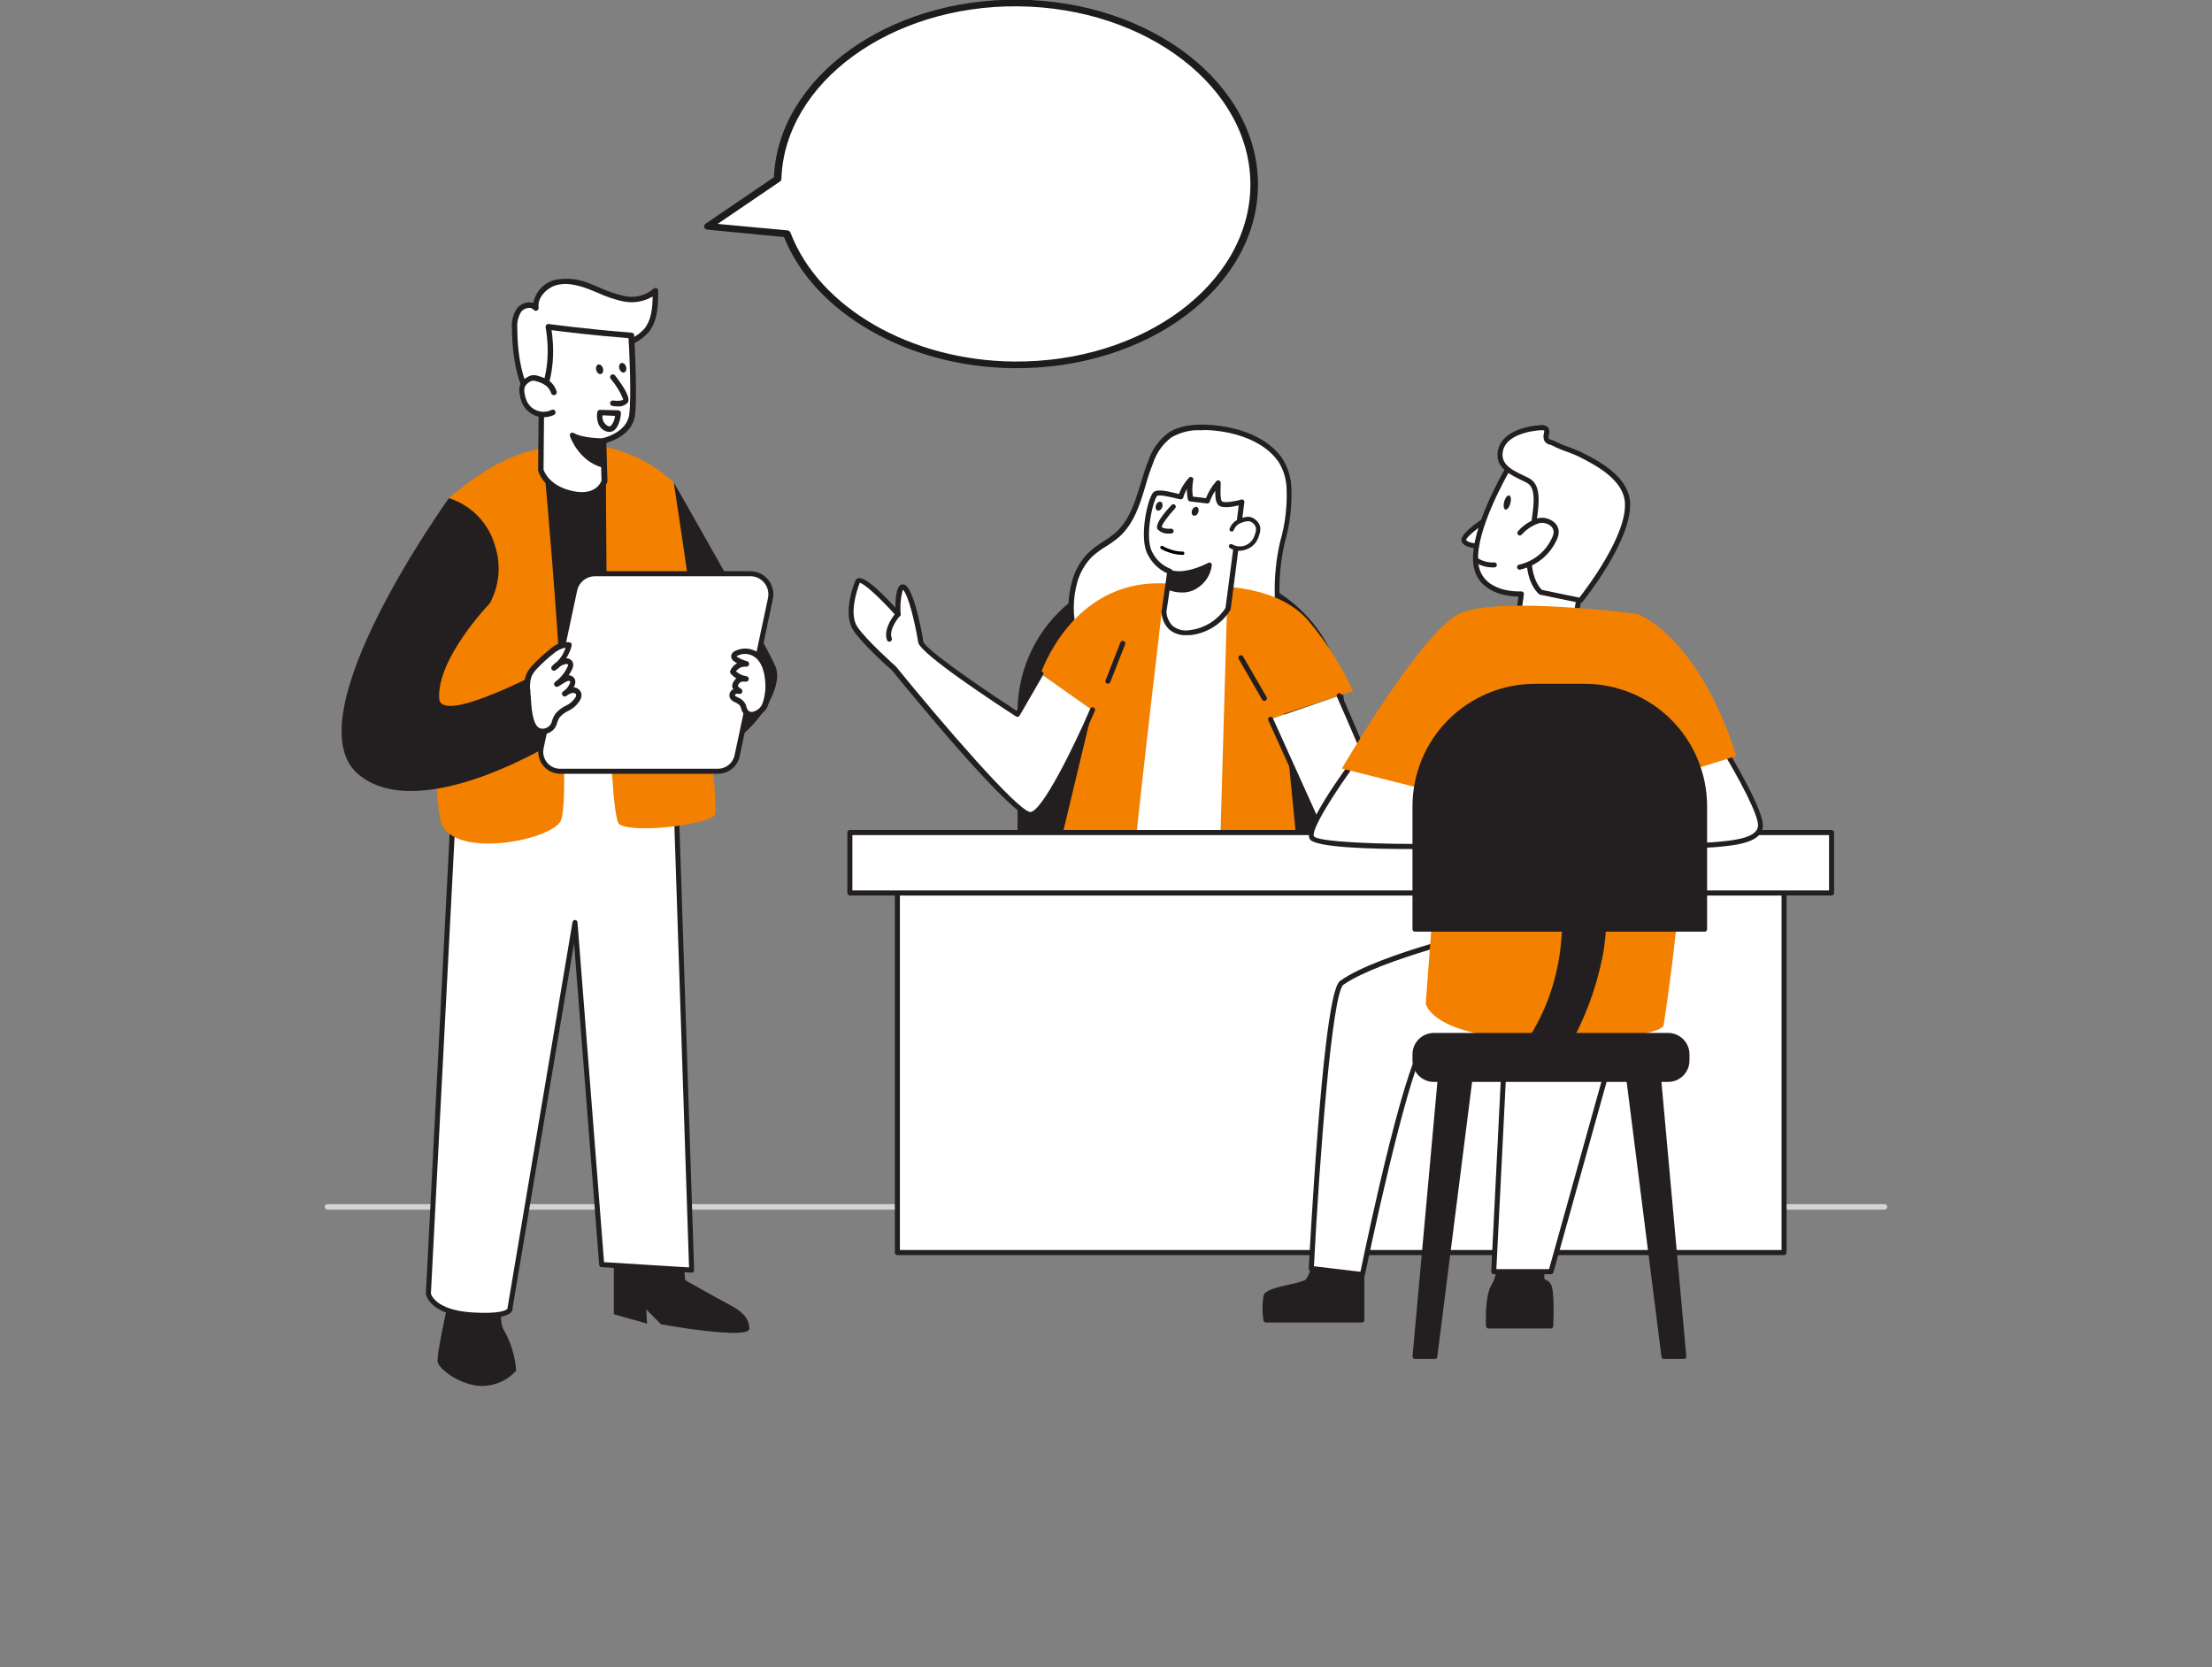 <?xml version="1.0" encoding="UTF-8"?> <svg xmlns="http://www.w3.org/2000/svg" width="674" height="508" viewBox="0 0 674 508" fill="none"><rect x="0" y="0" width="674" height="508" fill="#808080" stroke="none"/> <g clip-path="url(#clip0_44_64)"> <path d="M574.214 368.582H99.786C99.562 368.582 99.348 368.493 99.19 368.335C99.032 368.177 98.943 367.963 98.943 367.74C98.943 367.516 99.032 367.302 99.19 367.144C99.348 366.986 99.562 366.897 99.786 366.897H574.214C574.438 366.897 574.652 366.986 574.81 367.144C574.968 367.302 575.057 367.516 575.057 367.74C575.057 367.963 574.968 368.177 574.81 368.335C574.652 368.493 574.438 368.582 574.214 368.582Z" fill="#D1D3D4"></path> <path d="M352.822 174.803H366.825C377.97 174.803 388.659 179.231 396.54 187.112C404.421 194.993 408.848 205.683 408.848 216.828V262.931H310.815V216.761C310.833 205.63 315.266 194.96 323.141 187.094C331.017 179.228 341.691 174.808 352.822 174.803Z" fill="#231F20"></path> <path d="M408.865 263.622H310.815C310.614 263.622 310.421 263.542 310.279 263.399C310.137 263.257 310.057 263.064 310.057 262.863V216.761C310.07 205.423 314.58 194.553 322.597 186.535C330.614 178.518 341.484 174.008 352.822 173.995H366.841C378.179 174.008 389.049 178.518 397.066 186.535C405.083 194.553 409.593 205.423 409.607 216.761V262.863C409.607 263.061 409.529 263.252 409.391 263.394C409.252 263.535 409.063 263.617 408.865 263.622ZM311.557 262.122H408.107V216.761C408.098 205.817 403.748 195.325 396.012 187.585C388.275 179.845 377.785 175.491 366.841 175.477H352.822C341.879 175.491 331.388 179.845 323.652 187.585C315.915 195.325 311.565 205.817 311.557 216.761V262.122Z" fill="#231F20"></path> <path d="M392.689 148.5C392.981 154.252 392.297 160.012 390.667 165.536C388.746 172.495 389.319 180.55 388.982 187.745C388.94 190.833 388.555 193.907 387.836 196.911C385.107 206.853 375.283 213.66 365.123 215.447C359.81 216.387 354.351 216.078 349.178 214.546C344.005 213.013 339.259 210.299 335.315 206.617C331.456 202.868 328.684 198.144 327.293 192.946C325.901 187.748 325.943 182.271 327.412 177.095C328.291 174.056 329.919 171.286 332.147 169.041C334.607 166.682 337.843 165.266 340.404 163.008C346.588 157.515 347.514 148.399 350.615 140.732C351.708 137.52 353.746 134.713 356.462 132.678C359.691 130.835 363.407 130.023 367.111 130.352C375.182 130.538 385.023 133.251 389.96 140.159C391.59 142.65 392.532 145.528 392.689 148.5Z" fill="white"></path> <path d="M359.141 216.66C350.111 216.748 341.396 213.35 334.809 207.173C330.843 203.322 327.996 198.467 326.572 193.126C325.148 187.785 325.199 182.157 326.721 176.842C327.618 173.661 329.311 170.761 331.642 168.417C333.012 167.16 334.495 166.031 336.073 165.047C337.421 164.223 338.705 163.299 339.915 162.284C344.144 158.526 345.813 153.067 347.582 147.27C348.289 144.945 349.014 142.552 349.924 140.277C351.063 136.919 353.189 133.983 356.024 131.852C359.545 129.493 364.044 129.341 367.128 129.392C371.003 129.493 384.113 130.487 390.583 139.502C392.299 142.106 393.293 145.117 393.464 148.231C393.749 154.079 393.054 159.934 391.409 165.553C390.244 170.76 389.729 176.092 389.875 181.426C389.875 183.481 389.875 185.588 389.707 187.593C389.648 190.738 389.252 193.867 388.527 196.928C385.528 207.847 374.643 214.368 365.19 215.969C363.198 216.375 361.174 216.606 359.141 216.66ZM366.066 131.094C362.855 130.912 359.661 131.68 356.883 133.301C354.297 135.285 352.37 138.005 351.356 141.103C350.463 143.293 349.671 145.669 349.048 147.961C347.363 153.69 345.492 159.621 340.943 163.665C339.699 164.703 338.381 165.649 337 166.496C335.499 167.392 334.089 168.43 332.787 169.597C330.653 171.752 329.099 174.413 328.272 177.331C326.852 182.356 326.819 187.672 328.174 192.715C329.53 197.758 332.224 202.34 335.972 205.977C339.82 209.557 344.447 212.196 349.487 213.684C354.528 215.172 359.846 215.47 365.022 214.553C373.986 213.02 384.298 206.887 387.129 196.625C387.824 193.668 388.203 190.646 388.258 187.61C388.359 185.638 388.392 183.633 388.426 181.51C388.276 176.045 388.808 170.583 390.01 165.249C391.605 159.811 392.283 154.145 392.015 148.483C391.868 145.639 390.973 142.884 389.42 140.496C384.601 133.756 374.778 131.195 367.178 131.026L366.066 131.094Z" fill="#231F20"></path> <path d="M397.222 340.543C399.783 311.712 398.823 276.512 385.528 248.372L329.367 254.977C329.367 255.432 319.055 304.568 311.455 340.543H397.222Z" fill="#231F20"></path> <path d="M340.488 255.196L347.11 180.381L381.99 181.914L380.642 257.168L340.488 255.196Z" fill="white"></path> <path d="M380.642 257.943L340.505 255.972C340.298 255.953 340.105 255.857 339.966 255.702C339.831 255.543 339.764 255.337 339.78 255.129L346.386 180.297C346.392 180.198 346.418 180.101 346.462 180.012C346.507 179.924 346.568 179.845 346.644 179.78C346.719 179.716 346.807 179.667 346.901 179.637C346.996 179.607 347.096 179.597 347.194 179.606L382.074 181.156C382.173 181.158 382.27 181.18 382.36 181.22C382.451 181.261 382.532 181.319 382.599 181.391C382.667 181.463 382.719 181.548 382.753 181.641C382.788 181.734 382.803 181.832 382.798 181.931L381.45 257.185C381.448 257.394 381.363 257.594 381.214 257.741C381.054 257.874 380.851 257.946 380.642 257.943ZM341.331 254.472L379.883 256.359L381.198 182.656L347.801 181.173L341.331 254.472Z" fill="#231F20"></path> <path d="M412.286 210.594L391.257 217.502L395.335 259.055L371.644 262.425L373.868 185.453H354.069C354.069 186.194 347.329 242.255 345.863 258.785L323.52 255.18L332.821 216.424L317.083 205.336C317.083 205.336 326.317 177.163 353.783 177.735C379.058 178.275 370.262 178.612 369.756 178.645C370.262 178.645 389.791 178.005 399.143 189.699C404.422 196.057 408.841 203.082 412.286 210.594Z" fill="#F48000"></path> <path d="M356.495 174.045L354.659 186.413C354.659 186.413 354.777 193.558 362.679 192.682C365.011 192.404 367.251 191.61 369.236 190.356C371.221 189.103 372.902 187.422 374.154 185.436C374.154 185.436 378.08 155.106 378.333 152.898C376.985 153.303 373.177 154.145 371.93 153.404C370.683 152.662 371.088 148.349 371.138 147.068C369.716 148.668 368.627 150.535 367.937 152.561L362.764 151.938C362.368 150.009 362.368 148.019 362.764 146.091C361.399 147.577 360.395 149.359 359.832 151.297C358.383 151.095 353.092 149.41 352.047 150.455C350.463 151.988 347.767 163.834 350.446 168.552C353.125 173.27 356.495 174.045 356.495 174.045Z" fill="white"></path> <path d="M361.382 193.541C359.547 193.624 357.746 193.023 356.327 191.856C354.849 190.441 353.979 188.508 353.901 186.464C353.901 186.363 355.265 177.129 355.586 174.669C353.064 173.494 351.011 171.506 349.755 169.024C346.942 164.07 349.638 151.82 351.44 150C352.468 148.989 355.046 149.511 358.298 150.286L359.242 150.522C359.893 148.681 360.927 146.998 362.275 145.585C362.386 145.454 362.537 145.365 362.705 145.331C362.873 145.298 363.047 145.322 363.2 145.4C363.352 145.478 363.474 145.606 363.544 145.762C363.615 145.918 363.631 146.093 363.589 146.259C363.247 147.923 363.207 149.636 363.471 151.314L367.465 151.786C368.197 149.887 369.264 148.135 370.616 146.613C370.719 146.493 370.858 146.408 371.012 146.371C371.166 146.334 371.328 146.346 371.475 146.405C371.622 146.465 371.746 146.569 371.831 146.703C371.915 146.837 371.956 146.994 371.947 147.152V147.742C371.745 151.803 372.132 152.662 372.385 152.797C373.211 153.269 376.345 152.797 378.181 152.207C378.303 152.171 378.431 152.167 378.555 152.193C378.678 152.22 378.793 152.277 378.889 152.359C378.988 152.439 379.065 152.543 379.112 152.661C379.159 152.779 379.175 152.907 379.159 153.033C378.923 155.223 375.148 184.358 374.997 185.588C374.981 185.689 374.947 185.786 374.896 185.874C373.587 187.97 371.822 189.745 369.734 191.067C367.645 192.388 365.286 193.222 362.831 193.507C362.349 193.545 361.865 193.556 361.382 193.541ZM355.434 186.599C355.549 188.168 356.232 189.642 357.355 190.744C358.09 191.311 358.938 191.716 359.841 191.931C360.744 192.146 361.683 192.166 362.595 191.991C364.779 191.72 366.878 190.976 368.746 189.812C370.615 188.648 372.207 187.092 373.413 185.251C373.699 183.077 376.783 159.689 377.44 153.993C375.755 154.381 372.857 154.92 371.543 154.128C370.481 153.505 370.262 151.651 370.279 149.528C369.581 150.578 369.015 151.71 368.594 152.898C368.537 153.062 368.426 153.202 368.279 153.294C368.132 153.386 367.957 153.425 367.785 153.404L362.612 152.78C362.451 152.764 362.3 152.697 362.182 152.587C362.063 152.478 361.983 152.332 361.955 152.173C361.736 151.121 361.634 150.047 361.652 148.972C361.181 149.803 360.808 150.685 360.539 151.601C360.488 151.777 360.375 151.93 360.22 152.029C360.065 152.128 359.879 152.167 359.697 152.14C359.13 152.044 358.567 151.92 358.012 151.769C356.816 151.483 353.176 150.623 352.586 151.095C351.339 152.308 348.61 163.834 351.103 168.249C352.247 170.573 354.227 172.379 356.647 173.304C356.832 173.352 356.992 173.466 357.098 173.624C357.203 173.783 357.247 173.975 357.22 174.163C357.22 174.298 355.417 186.329 355.4 186.531L355.434 186.599Z" fill="#231F20"></path> <path d="M375.317 161.323C375.657 160.431 376.286 159.677 377.103 159.183C377.871 158.748 378.709 158.451 379.58 158.307C380.057 158.198 380.552 158.198 381.029 158.307C381.354 158.406 381.657 158.566 381.922 158.779C382.6 159.22 383.096 159.89 383.321 160.666C383.422 161.309 383.37 161.968 383.169 162.587C382.996 163.269 382.736 163.926 382.394 164.542C382.037 165.149 381.562 165.68 380.997 166.102C380.433 166.524 379.79 166.83 379.106 167.001C378.422 167.172 377.711 167.205 377.014 167.098C376.317 166.991 375.649 166.746 375.047 166.378" fill="white"></path> <path d="M377.811 167.827C376.713 167.832 375.634 167.535 374.693 166.968C374.564 166.867 374.476 166.721 374.446 166.559C374.417 166.398 374.447 166.231 374.532 166.09C374.617 165.949 374.751 165.844 374.908 165.794C375.065 165.745 375.234 165.755 375.384 165.822C376.456 166.453 377.732 166.641 378.94 166.345C379.535 166.191 380.095 165.921 380.586 165.551C381.078 165.181 381.492 164.718 381.804 164.188C382.122 163.628 382.36 163.027 382.512 162.402C382.705 161.862 382.757 161.282 382.664 160.717C382.471 160.102 382.072 159.572 381.535 159.217C381.337 159.053 381.107 158.933 380.861 158.863C380.489 158.781 380.104 158.781 379.732 158.863C378.936 159.002 378.167 159.27 377.457 159.655C376.771 160.085 376.24 160.723 375.94 161.475C375.916 161.567 375.873 161.652 375.813 161.726C375.753 161.8 375.678 161.86 375.594 161.903C375.509 161.946 375.416 161.971 375.321 161.975C375.226 161.98 375.131 161.964 375.043 161.93C374.955 161.895 374.874 161.842 374.808 161.774C374.741 161.706 374.69 161.625 374.657 161.536C374.624 161.447 374.61 161.352 374.616 161.257C374.623 161.163 374.649 161.07 374.693 160.986C375.094 159.965 375.815 159.101 376.749 158.526C377.583 158.047 378.496 157.721 379.445 157.566C380 157.438 380.576 157.438 381.13 157.566C381.544 157.684 381.933 157.878 382.276 158.139C383.094 158.668 383.693 159.476 383.961 160.413C384.087 161.163 384.029 161.932 383.792 162.654C383.606 163.401 383.323 164.121 382.95 164.794C382.133 166.167 380.806 167.16 379.26 167.558C378.791 167.713 378.304 167.804 377.811 167.827Z" fill="#231F20"></path> <path d="M355.99 178.966C355.99 178.966 360.843 181.173 364.634 178.359C365.696 177.654 366.593 176.727 367.262 175.642C367.931 174.557 368.357 173.339 368.51 172.074C368.51 172.074 361.382 175.949 356.495 174.298L355.99 178.966Z" fill="#231F20"></path> <path d="M360.084 180.533C358.57 180.516 357.072 180.213 355.67 179.64C355.529 179.573 355.412 179.465 355.337 179.329C355.261 179.192 355.23 179.036 355.249 178.881L355.754 174.214C355.766 174.104 355.802 173.999 355.86 173.905C355.919 173.812 355.998 173.733 356.091 173.675C356.192 173.629 356.301 173.605 356.411 173.605C356.522 173.605 356.631 173.629 356.731 173.675C361.247 175.208 368.071 171.551 368.156 171.501C368.269 171.439 368.397 171.406 368.526 171.406C368.656 171.406 368.783 171.439 368.897 171.501C369.005 171.573 369.095 171.671 369.156 171.785C369.218 171.9 369.25 172.028 369.251 172.158C369.095 173.536 368.64 174.864 367.919 176.048C367.197 177.233 366.225 178.246 365.072 179.016C363.619 180.051 361.868 180.584 360.084 180.533ZM356.714 178.477C357.92 178.945 359.218 179.125 360.505 179.003C361.793 178.88 363.034 178.457 364.128 177.769C365.684 176.699 366.863 175.166 367.498 173.388C365.291 174.382 360.86 176.034 357.153 175.242L356.714 178.477Z" fill="#231F20"></path> <path d="M357.54 154.347C357.54 154.347 352.569 159.655 353.345 160.851C354.12 162.048 356.9 161.795 356.9 161.795" fill="white"></path> <path d="M356.243 162.57C355.594 162.635 354.94 162.55 354.329 162.322C353.719 162.094 353.169 161.73 352.721 161.256C351.997 160.144 353.429 157.65 357.001 153.842C357.069 153.771 357.15 153.715 357.239 153.677C357.329 153.639 357.426 153.619 357.523 153.619C357.621 153.619 357.717 153.639 357.807 153.677C357.897 153.715 357.978 153.771 358.046 153.842C358.117 153.911 358.173 153.993 358.211 154.084C358.25 154.176 358.269 154.274 358.269 154.372C358.269 154.471 358.25 154.569 358.211 154.66C358.173 154.752 358.117 154.834 358.046 154.903C355.821 157.279 353.917 159.958 353.985 160.565C354.305 161.037 355.855 161.172 356.799 161.087C356.896 161.078 356.995 161.088 357.088 161.117C357.182 161.146 357.268 161.193 357.344 161.256C357.419 161.319 357.481 161.395 357.526 161.482C357.571 161.569 357.599 161.664 357.608 161.761C357.622 161.957 357.56 162.151 357.434 162.302C357.308 162.453 357.129 162.549 356.934 162.57H356.243Z" fill="#231F20"></path> <path d="M365.093 156.153C365.381 155.426 365.2 154.673 364.689 154.471C364.179 154.269 363.532 154.695 363.244 155.422C362.957 156.149 363.138 156.902 363.648 157.104C364.159 157.306 364.806 156.88 365.093 156.153Z" fill="#231F20"></path> <path d="M354.108 154.589C354.396 153.862 354.215 153.109 353.705 152.907C353.194 152.705 352.547 153.131 352.259 153.858C351.972 154.585 352.153 155.338 352.663 155.539C353.174 155.741 353.821 155.316 354.108 154.589Z" fill="#231F20"></path> <path d="M351.592 163.986C351.592 163.986 354.305 169.883 361.433 165.822L351.592 163.986Z" fill="white"></path> <path d="M337.59 208.302C337.496 208.327 337.397 208.327 337.303 208.302C337.208 208.267 337.122 208.212 337.048 208.143C336.974 208.073 336.915 207.99 336.875 207.897C336.834 207.805 336.812 207.705 336.81 207.603C336.809 207.502 336.827 207.402 336.865 207.308L341.381 195.748C341.455 195.556 341.602 195.401 341.79 195.317C341.978 195.234 342.191 195.228 342.384 195.302C342.576 195.376 342.731 195.523 342.814 195.711C342.898 195.899 342.904 196.112 342.83 196.304L338.297 207.864C338.233 207.997 338.133 208.108 338.007 208.186C337.882 208.264 337.737 208.304 337.59 208.302Z" fill="#231F20"></path> <path d="M408.056 211.975C408.056 211.975 424.165 248.861 425.176 252.787C426.187 256.713 378.653 292.351 372.84 295.182C367.027 298.013 358.248 301.552 354.019 295.553C351.019 291.324 363.674 285.864 363.674 285.864C363.674 285.864 357.136 281.264 359.545 279.865C361.955 278.467 372.334 280.725 372.334 280.725L401.519 250.866L387.163 219.154" fill="white"></path> <path d="M360.775 299.614C359.337 299.695 357.902 299.407 356.607 298.775C355.312 298.144 354.2 297.191 353.378 296.008C353.097 295.616 352.908 295.165 352.826 294.689C352.744 294.213 352.772 293.725 352.906 293.261C353.833 290.026 359.562 286.942 362.174 285.695C360.573 284.449 358.164 282.325 358.248 280.64C358.256 280.34 358.345 280.047 358.505 279.792C358.665 279.537 358.891 279.33 359.158 279.191C361.534 277.81 369.605 279.36 372.082 279.882L400.592 250.714L386.455 219.474C386.413 219.382 386.39 219.283 386.386 219.182C386.383 219.081 386.4 218.981 386.436 218.887C386.472 218.793 386.527 218.707 386.597 218.634C386.666 218.561 386.75 218.503 386.842 218.463C386.933 218.418 387.031 218.392 387.132 218.386C387.232 218.381 387.333 218.396 387.428 218.431C387.522 218.465 387.609 218.519 387.682 218.588C387.755 218.657 387.814 218.741 387.853 218.833L402.21 250.63C402.274 250.769 402.295 250.924 402.268 251.075C402.24 251.226 402.167 251.365 402.058 251.472L372.891 281.264C372.797 281.357 372.682 281.425 372.556 281.463C372.429 281.502 372.295 281.508 372.166 281.483C368.274 280.624 361.5 279.613 359.933 280.522C359.781 280.522 359.781 280.657 359.781 280.708C359.781 281.55 361.989 283.724 364.129 285.224C364.236 285.306 364.321 285.414 364.377 285.538C364.433 285.661 364.457 285.796 364.449 285.931C364.435 286.071 364.384 286.204 364.301 286.317C364.218 286.429 364.106 286.518 363.977 286.572C361.584 287.6 355.181 290.902 354.389 293.683C354.322 293.925 354.309 294.18 354.353 294.427C354.397 294.675 354.496 294.91 354.642 295.115C358.45 300.524 366.656 297.356 372.503 294.491C379.243 291.222 424.148 256.848 424.435 252.922C423.441 249.164 407.585 212.649 407.349 212.279C407.307 212.187 407.284 212.088 407.28 211.987C407.277 211.886 407.294 211.786 407.33 211.692C407.366 211.598 407.421 211.512 407.491 211.439C407.56 211.366 407.644 211.308 407.736 211.268C407.927 211.188 408.14 211.186 408.332 211.261C408.524 211.337 408.679 211.484 408.764 211.672C409.421 213.172 424.907 248.743 425.934 252.585C427.249 257.64 376.732 294.138 373.177 295.873C369.622 297.609 364.853 299.614 360.775 299.614Z" fill="#231F20"></path> <path d="M317.1 205.269L309.922 217.654C309.922 217.654 281.024 199.001 280.468 195.614C279.912 192.227 277.755 181.004 275.498 179.067C273.24 177.129 273.593 187.205 273.593 187.205C273.593 187.205 262.388 174.467 261.259 177.314C259.928 180.583 257.805 187.542 260.585 191.603C263.551 195.968 272.38 203.769 272.38 203.769C272.38 203.769 308.641 248.456 313.899 248.271C319.156 248.086 332.804 216.356 332.804 216.356" fill="white"></path> <path d="M313.915 249.046C308.422 249.046 277.907 211.756 271.79 204.258C271.504 204.039 262.911 196.439 259.995 192.041C257.08 187.643 259.372 180.027 260.585 177.011C260.673 176.788 260.816 176.591 261.002 176.441C261.189 176.29 261.411 176.19 261.647 176.151C263.922 175.764 269.735 181.746 272.835 185.15C272.835 182.234 273.155 178.797 274.52 178.174C274.784 178.057 275.077 178.023 275.36 178.078C275.643 178.132 275.902 178.271 276.104 178.477C278.834 180.836 281.159 193.996 281.328 195.496C281.732 197.433 295.987 207.645 309.77 216.575L316.51 204.881C316.619 204.708 316.789 204.584 316.987 204.533C317.185 204.483 317.394 204.511 317.572 204.612C317.659 204.662 317.735 204.729 317.795 204.809C317.856 204.889 317.9 204.981 317.925 205.078C317.95 205.175 317.956 205.276 317.941 205.375C317.927 205.475 317.893 205.57 317.842 205.656L310.68 218.041C310.571 218.223 310.396 218.356 310.192 218.412C310.088 218.434 309.981 218.435 309.876 218.415C309.772 218.394 309.673 218.353 309.585 218.294C304.715 215.16 280.384 199.287 279.794 195.748C278.901 190.339 276.845 181.207 275.093 179.656C274.444 182.105 274.222 184.647 274.436 187.172C274.447 187.329 274.407 187.486 274.322 187.62C274.237 187.753 274.112 187.856 273.964 187.913C273.814 187.97 273.651 187.981 273.495 187.945C273.339 187.909 273.198 187.827 273.088 187.711C268.151 182.1 262.978 177.5 261.95 177.601C261.175 179.69 258.58 187.071 261.293 191.081C264.006 195.091 272.919 203.028 273.004 203.095C286.989 220.316 310.326 247.412 313.966 247.412C317.437 247.277 327.008 228.05 332.198 215.952C332.279 215.765 332.431 215.618 332.62 215.542C332.809 215.467 333.021 215.469 333.209 215.548C333.303 215.586 333.388 215.643 333.459 215.715C333.531 215.787 333.587 215.873 333.625 215.967C333.663 216.062 333.681 216.163 333.679 216.264C333.677 216.366 333.655 216.466 333.613 216.559C331.305 221.934 319.493 248.743 314.017 248.945L313.915 249.046Z" fill="#231F20"></path> <path d="M273.593 187.205C273.593 187.205 269.785 191.502 270.999 194.754L273.593 187.205Z" fill="white"></path> <path d="M270.999 195.529C270.841 195.527 270.688 195.477 270.559 195.387C270.43 195.297 270.331 195.171 270.274 195.024C268.926 191.384 272.852 186.885 273.021 186.7C273.155 186.548 273.344 186.455 273.546 186.443C273.748 186.43 273.947 186.498 274.099 186.632C274.251 186.766 274.343 186.955 274.356 187.158C274.369 187.36 274.3 187.559 274.166 187.711C273.189 188.823 270.796 192.176 271.723 194.451C271.794 194.643 271.786 194.856 271.701 195.042C271.616 195.228 271.46 195.373 271.268 195.445C271.185 195.491 271.093 195.52 270.999 195.529Z" fill="#231F20"></path> <path d="M385.225 213.559C385.091 213.555 384.961 213.518 384.846 213.45C384.732 213.382 384.636 213.286 384.568 213.172L377.44 200.787C377.341 200.607 377.316 200.396 377.369 200.198C377.422 200 377.551 199.831 377.726 199.725C377.814 199.674 377.91 199.641 378.01 199.628C378.11 199.615 378.212 199.622 378.309 199.649C378.406 199.675 378.497 199.721 378.577 199.784C378.656 199.846 378.722 199.923 378.771 200.012L385.932 212.397C385.983 212.484 386.016 212.58 386.029 212.68C386.042 212.78 386.035 212.882 386.009 212.979C385.982 213.076 385.936 213.167 385.874 213.247C385.812 213.326 385.734 213.392 385.646 213.441C385.523 213.528 385.374 213.569 385.225 213.559Z" fill="#231F20"></path> <path d="M543.615 272.08H273.442V381.641H543.615V272.08Z" fill="white"></path> <path d="M543.615 382.416H273.442C273.236 382.416 273.039 382.335 272.894 382.189C272.748 382.044 272.667 381.847 272.667 381.641V272.114C272.667 272.012 272.687 271.912 272.726 271.817C272.765 271.723 272.822 271.638 272.894 271.566C272.966 271.494 273.051 271.437 273.145 271.398C273.239 271.359 273.34 271.339 273.442 271.339H543.615C543.817 271.343 544.01 271.427 544.152 271.572C544.294 271.717 544.373 271.911 544.373 272.114V381.641C544.373 381.844 544.294 382.039 544.152 382.183C544.01 382.328 543.817 382.412 543.615 382.416ZM274.2 380.866H542.84V272.856H274.2V380.866Z" fill="#231F20"></path> <path d="M558.072 253.663H258.951V272.08H558.072V253.663Z" fill="white"></path> <path d="M558.089 272.856H258.951C258.748 272.851 258.555 272.768 258.414 272.623C258.272 272.478 258.193 272.283 258.193 272.08V253.663C258.193 253.46 258.272 253.266 258.414 253.121C258.555 252.976 258.748 252.892 258.951 252.888H558.089C558.292 252.892 558.484 252.976 558.626 253.121C558.768 253.266 558.847 253.46 558.847 253.663V272.08C558.847 272.283 558.768 272.478 558.626 272.623C558.484 272.768 558.292 272.851 558.089 272.856ZM259.726 271.305H557.314V254.455H259.726V271.305Z" fill="#231F20"></path> <path d="M454.95 156.875C454.95 156.875 445.346 162.873 446.036 164.693C446.727 166.513 451.327 166.378 451.327 166.378" fill="white"></path> <path d="M450.973 167.103C449.625 167.103 446.104 166.918 445.346 164.946C444.587 162.975 449.895 159.133 454.562 156.268C454.645 156.216 454.738 156.181 454.834 156.165C454.931 156.148 455.03 156.151 455.125 156.173C455.221 156.195 455.311 156.236 455.391 156.292C455.471 156.349 455.538 156.421 455.59 156.504C455.642 156.587 455.677 156.679 455.694 156.776C455.71 156.873 455.707 156.971 455.685 157.067C455.663 157.162 455.623 157.252 455.566 157.332C455.509 157.412 455.437 157.48 455.354 157.532C450.738 160.396 446.795 163.598 446.744 164.508C447.081 165.334 449.676 165.687 451.31 165.62C451.509 165.615 451.701 165.689 451.846 165.824C451.991 165.96 452.077 166.146 452.086 166.345C452.09 166.543 452.017 166.735 451.881 166.88C451.746 167.025 451.559 167.111 451.361 167.12L450.973 167.103Z" fill="#231F20"></path> <path d="M459.803 142.249C459.803 142.249 448.8 160.649 449.693 171.231C450.586 181.813 463.628 180.988 463.628 180.988L461.69 194.097C461.69 194.097 478.978 194.788 478.978 194.097C478.978 193.406 485.381 160.919 484.96 151.971C484.539 143.024 464.824 139.738 459.803 142.249Z" fill="white"></path> <path d="M473.94 195.176C471.328 195.176 467.47 195.176 461.724 194.855C461.617 194.856 461.511 194.831 461.415 194.785C461.318 194.738 461.234 194.67 461.168 194.586C461.1 194.502 461.05 194.404 461.021 194.3C460.992 194.196 460.984 194.087 460.999 193.979L462.684 181.763C459.567 181.763 449.609 180.785 448.867 171.299C448.025 160.582 458.691 142.653 459.146 141.844C459.227 141.724 459.337 141.625 459.466 141.558C463.207 139.687 473.788 140.749 480.377 144.608C483.747 146.613 485.668 149.157 485.802 151.971C486.139 159.2 482.163 181.106 480.461 190.458C480.107 192.395 479.821 193.929 479.804 194.131C479.78 194.338 479.692 194.533 479.551 194.687C479.383 194.855 479.046 195.176 473.94 195.176ZM462.634 193.339C469.374 193.592 476.569 193.726 478.338 193.507C478.422 193.002 478.607 192.058 478.944 190.137C480.495 181.712 484.589 159.049 484.269 152.005C484.134 149.141 481.657 147.102 479.585 145.905C473.384 142.249 463.56 141.44 460.342 142.805C459.163 144.844 449.642 161.509 450.401 171.147C451.159 180.785 463.021 180.229 463.527 180.196C463.64 180.187 463.753 180.204 463.858 180.245C463.964 180.286 464.059 180.35 464.136 180.432C464.214 180.514 464.272 180.613 464.307 180.721C464.341 180.829 464.351 180.943 464.335 181.055L462.634 193.339Z" fill="#231F20"></path> <path d="M495.896 152.982C495.373 145.787 487.049 141.187 481.354 138.39C478.776 137.126 475.794 136.419 473.317 135.02C472.626 134.649 471.733 134.767 471.295 133.992C470.418 132.459 472.895 130.066 469.289 130.302C464.673 130.605 457.494 132.492 457.073 138.205C456.77 142.838 461.943 144.557 465.38 146.276C469.289 148.231 468.312 154.078 466.357 165.233C464.403 176.388 469.458 180.398 469.458 180.398L481.573 182.909C481.573 182.909 496.738 164.272 495.896 152.982Z" fill="white"></path> <path d="M481.573 183.717H481.421L469.289 181.207C469.175 181.173 469.067 181.122 468.969 181.055C468.75 180.87 463.594 176.59 465.599 165.131C467.604 153.673 468.329 148.635 465.043 147L463.645 146.326C460.275 144.641 456.012 142.754 456.298 138.188C456.669 132.442 463.223 129.965 469.239 129.56C469.667 129.473 470.109 129.484 470.532 129.592C470.955 129.7 471.348 129.903 471.682 130.184C471.892 130.494 472.027 130.849 472.076 131.22C472.126 131.591 472.089 131.969 471.969 132.324C471.833 132.757 471.833 133.222 471.969 133.655C472.07 133.84 472.272 133.908 472.744 134.043C473.071 134.115 473.388 134.228 473.687 134.38C475.062 135.088 476.487 135.697 477.95 136.199C479.222 136.641 480.471 137.147 481.691 137.716C488.431 140.985 496.131 145.686 496.671 152.881C497.513 164.356 482.803 182.622 482.18 183.397C482.11 183.493 482.019 183.572 481.914 183.628C481.808 183.683 481.692 183.714 481.573 183.717ZM469.778 179.724L481.236 182.1C483.309 179.437 495.845 163.042 495.104 153.033C494.615 146.562 487.302 142.181 480.966 139.081C479.796 138.531 478.598 138.042 477.377 137.615C475.842 137.096 474.349 136.459 472.912 135.711C472.716 135.626 472.513 135.558 472.306 135.509C471.962 135.452 471.635 135.324 471.345 135.132C471.054 134.94 470.808 134.69 470.621 134.396C470.262 133.656 470.196 132.808 470.435 132.02C470.506 131.751 470.534 131.473 470.519 131.195C470.519 131.195 470.3 131.009 469.323 131.094C467.47 131.212 458.219 132.138 457.831 138.272C457.595 141.777 461.201 143.445 464.285 144.911L465.717 145.602C470.166 147.826 469.087 154.027 467.099 165.384C465.448 174.905 469.087 179.016 469.812 179.724H469.778Z" fill="#231F20"></path> <path d="M463.223 162.301C464.788 160.524 466.829 159.232 469.104 158.577C471.429 158.172 474.243 159.689 474.243 162.048C474.209 162.748 474.037 163.436 473.738 164.07C472.758 166.264 471.276 168.197 469.411 169.713C467.547 171.23 465.352 172.286 463.004 172.798" fill="white"></path> <path d="M463.004 173.573C462.83 173.573 462.661 173.513 462.526 173.402C462.391 173.291 462.298 173.138 462.263 172.967C462.238 172.868 462.234 172.765 462.251 172.665C462.267 172.565 462.305 172.469 462.36 172.384C462.415 172.298 462.488 172.225 462.572 172.169C462.657 172.113 462.752 172.075 462.853 172.057C465.07 171.558 467.139 170.547 468.895 169.105C470.651 167.662 472.044 165.828 472.963 163.75C473.223 163.223 473.378 162.651 473.418 162.065C473.4 161.707 473.305 161.358 473.139 161.041C472.973 160.724 472.74 160.447 472.457 160.228C471.999 159.864 471.471 159.599 470.905 159.448C470.34 159.297 469.75 159.265 469.171 159.352C467.052 159.989 465.154 161.209 463.695 162.873C463.626 162.959 463.539 163.029 463.441 163.078C463.342 163.128 463.234 163.156 463.124 163.16C463.014 163.165 462.904 163.146 462.802 163.105C462.7 163.063 462.608 163.001 462.532 162.921C462.456 162.841 462.398 162.746 462.361 162.643C462.325 162.539 462.311 162.428 462.32 162.318C462.33 162.208 462.363 162.102 462.417 162.006C462.471 161.91 462.545 161.827 462.634 161.761C464.298 159.873 466.476 158.509 468.902 157.835C469.703 157.705 470.522 157.745 471.306 157.954C472.091 158.163 472.822 158.536 473.451 159.048C473.909 159.408 474.282 159.866 474.541 160.388C474.8 160.909 474.94 161.482 474.951 162.065C474.923 162.871 474.728 163.663 474.378 164.39C473.353 166.699 471.798 168.734 469.839 170.329C467.881 171.925 465.574 173.036 463.105 173.573H463.004Z" fill="#231F20"></path> <path d="M456.635 384.927C456.911 387.363 456.372 389.823 455.102 391.92C453.029 395.02 453.501 404.035 453.501 404.035H472.558C472.558 404.035 473.081 393.1 471.867 391.532C470.654 389.965 470.182 391.28 469.828 389.376C469.828 387.138 470.157 384.912 470.806 382.77L456.635 384.927Z" fill="#231F20"></path> <path d="M472.592 404.777H453.535C453.345 404.773 453.163 404.698 453.026 404.567C452.889 404.436 452.806 404.258 452.793 404.069C452.793 403.698 452.338 394.768 454.478 391.516C455.634 389.561 456.124 387.285 455.877 385.028C455.853 384.836 455.904 384.643 456.021 384.489C456.137 384.334 456.309 384.232 456.5 384.203L470.671 382.046C470.794 382.023 470.921 382.034 471.039 382.075C471.157 382.116 471.263 382.187 471.345 382.282C471.43 382.372 471.489 382.485 471.516 382.606C471.543 382.728 471.536 382.854 471.497 382.972C470.869 385.003 470.546 387.115 470.536 389.241C470.637 389.763 470.722 389.881 470.738 389.881C471.425 390.065 472.023 390.49 472.423 391.077C473.704 392.763 473.384 401.44 473.266 404.069C473.259 404.249 473.186 404.42 473.062 404.55C472.938 404.68 472.771 404.761 472.592 404.777ZM454.259 403.294H471.8C472.002 398.323 471.8 392.779 471.244 391.987C471.152 391.826 471.028 391.685 470.88 391.572C470.733 391.46 470.564 391.377 470.385 391.33C469.694 391.111 469.306 390.774 469.07 389.51C468.971 387.542 469.205 385.571 469.761 383.68L457.393 385.567C457.545 387.935 456.956 390.29 455.708 392.308C454.293 394.515 454.158 400.446 454.259 403.294Z" fill="#231F20"></path> <path d="M400.845 383.495C400.845 383.495 399.935 389.494 397.997 390.69C396.059 391.886 386.438 392.847 385.713 395.021C385.332 397.404 385.332 399.832 385.713 402.216H414.999V381.641L400.845 383.495Z" fill="#231F20"></path> <path d="M414.999 402.957H385.713C385.535 402.958 385.362 402.893 385.229 402.775C385.095 402.657 385.01 402.494 384.989 402.317C384.577 399.823 384.577 397.278 384.989 394.785C385.528 393.1 388.578 392.358 393.161 391.313C394.671 391.05 396.151 390.632 397.576 390.066C398.789 389.325 399.766 385.567 400.086 383.326C400.116 383.169 400.193 383.025 400.308 382.913C400.422 382.801 400.569 382.728 400.727 382.703L414.898 380.849C415.001 380.837 415.105 380.848 415.204 380.88C415.303 380.912 415.394 380.965 415.47 381.035C415.552 381.102 415.618 381.187 415.662 381.283C415.705 381.38 415.727 381.485 415.723 381.591V402.283C415.707 402.465 415.624 402.634 415.49 402.759C415.356 402.883 415.181 402.954 414.999 402.957ZM386.354 401.474H414.24V382.484L401.468 384.169C401.182 385.854 400.238 390.184 398.368 391.347C396.809 392.02 395.173 392.501 393.498 392.779C391.122 393.319 386.758 394.33 386.404 395.273C386.057 397.325 386.045 399.419 386.371 401.474H386.354Z" fill="#231F20"></path> <path d="M455.135 387.471H472.592L495.474 305.545L459.617 297.861L455.135 387.471Z" fill="white"></path> <path d="M472.592 388.247H455.135C454.924 388.238 454.725 388.148 454.579 387.994C454.51 387.92 454.456 387.832 454.422 387.736C454.387 387.641 454.372 387.539 454.377 387.438L458.859 297.811C458.862 297.7 458.89 297.592 458.939 297.493C458.988 297.394 459.059 297.307 459.146 297.238C459.237 297.171 459.341 297.125 459.451 297.101C459.562 297.078 459.676 297.079 459.786 297.103L495.643 304.787C495.745 304.806 495.842 304.848 495.927 304.909C496.011 304.97 496.081 305.05 496.131 305.141C496.186 305.228 496.222 305.325 496.237 305.427C496.251 305.528 496.244 305.632 496.216 305.731L473.333 387.657C473.29 387.822 473.194 387.969 473.061 388.075C472.927 388.181 472.763 388.241 472.592 388.247ZM455.944 386.696H472.002L494.514 306.135L460.342 298.805L455.944 386.696Z" fill="#231F20"></path> <path d="M456.096 283.134C456.096 283.134 420.711 291.138 408.916 299.462C403.861 303.035 399.581 386.528 399.581 386.528L415.167 388.415C415.167 388.415 429.22 320.272 434.73 318.031C440.24 315.79 468.969 316.751 468.969 316.751C468.969 316.751 478.186 291.829 456.096 283.134Z" fill="white"></path> <path d="M415.134 389.19H415.032L399.463 387.303C399.269 387.278 399.093 387.181 398.968 387.031C398.843 386.881 398.779 386.689 398.789 386.494C398.789 386.292 399.867 365.364 401.536 344.284C404.906 301.282 407.5 299.513 408.444 298.788C420.239 290.464 454.478 282.663 455.927 282.342C456.075 282.291 456.235 282.291 456.382 282.342C478.911 291.189 469.727 316.683 469.626 316.936C469.563 317.082 469.46 317.206 469.329 317.296C469.197 317.385 469.044 317.436 468.885 317.442C468.599 317.442 440.24 316.498 434.949 318.655C431.259 320.171 421.301 362.297 415.892 388.483C415.872 388.672 415.784 388.848 415.645 388.978C415.505 389.108 415.324 389.183 415.134 389.19ZM400.356 385.82L414.527 387.505C417.189 374.615 428.934 319.497 434.359 317.256C439.785 315.015 464.15 315.773 468.363 315.891C469.675 311.773 470.246 307.454 470.048 303.136C469.969 298.882 468.588 294.754 466.09 291.31C463.592 287.866 460.098 285.271 456.079 283.876C452.995 284.583 420.509 292.301 409.354 300.035C405.866 302.512 402.007 353.653 400.356 385.837V385.82Z" fill="#231F20"></path> <path d="M524.844 227.444C524.844 227.444 537.077 247.378 536.369 251.927C535.662 256.477 528.197 257.404 510.437 257.909L499.148 224.798L524.844 227.444Z" fill="white"></path> <path d="M510.437 258.668C510.276 258.671 510.118 258.622 509.987 258.528C509.857 258.434 509.76 258.299 509.713 258.145L498.423 225.051C498.383 224.929 498.375 224.799 498.398 224.673C498.421 224.547 498.475 224.428 498.555 224.328C498.635 224.228 498.739 224.149 498.857 224.099C498.975 224.048 499.104 224.028 499.232 224.04L524.928 226.686C525.044 226.697 525.157 226.734 525.256 226.796C525.355 226.857 525.439 226.94 525.501 227.04C526.765 229.112 537.869 247.344 537.128 252.045C536.285 257.353 527.961 258.179 510.454 258.668H510.437ZM500.327 225.691L511.027 257.117C527.557 256.629 535.038 255.719 535.662 251.81C536.15 248.709 529.292 236.105 524.439 228.219L500.327 225.691Z" fill="#231F20"></path> <path d="M413.853 230.41C413.853 230.41 397.525 252.163 399.766 255.365C402.007 258.566 438.825 257.926 438.825 257.926L442.009 230.41H413.853Z" fill="white"></path> <path d="M430.147 258.701C418.251 258.701 400.895 258.263 399.143 255.736C396.75 252.366 409.253 235.077 413.229 229.87C413.303 229.776 413.398 229.699 413.506 229.647C413.614 229.594 413.733 229.567 413.853 229.567H442.009C442.12 229.563 442.23 229.584 442.332 229.628C442.434 229.672 442.525 229.737 442.599 229.82C442.734 229.992 442.8 230.208 442.784 230.426L439.583 257.943C439.562 258.129 439.473 258.301 439.333 258.425C439.193 258.55 439.012 258.618 438.825 258.617C436.819 258.651 433.736 258.701 430.147 258.701ZM414.24 231.1C406.624 241.295 399.227 253.174 400.39 254.843C401.552 256.511 420.458 257.37 438.134 257.1L441.15 231.1H414.24Z" fill="#231F20"></path> <path d="M499.148 187.104C499.148 187.104 455.944 181.341 444.419 187.104C432.893 192.867 408.882 234.167 408.882 234.167L439.212 241.8L434.427 305.832C434.427 305.832 436.348 316.767 471.497 316.767C506.646 316.767 506.882 312.454 506.882 312.454C506.882 312.454 515.054 262.509 512.173 235.616L529.023 230.359C529.023 230.359 519.806 197.198 499.148 187.104Z" fill="#F48000"></path> <path d="M467.689 209.094H482.854C492.548 209.076 501.853 212.909 508.722 219.75C515.592 226.591 519.463 235.88 519.486 245.575V283.067H431.141V245.575C431.163 235.895 435.023 226.618 441.874 219.78C448.725 212.941 458.009 209.098 467.689 209.094Z" fill="#231F20"></path> <path d="M519.485 283.876H431.141C431.042 283.878 430.944 283.86 430.852 283.824C430.76 283.788 430.676 283.734 430.606 283.665C430.535 283.596 430.479 283.513 430.441 283.422C430.402 283.331 430.383 283.233 430.383 283.134V245.659C430.396 235.769 434.331 226.288 441.324 219.294C448.317 212.301 457.799 208.366 467.689 208.353H482.854C492.745 208.361 502.229 212.295 509.223 219.289C516.217 226.284 520.151 235.768 520.16 245.659V283.134C520.16 283.32 520.091 283.499 519.967 283.636C519.842 283.773 519.67 283.859 519.485 283.876ZM431.865 282.393H518.727V245.659C518.714 236.162 514.935 227.058 508.22 220.343C501.505 213.627 492.401 209.849 482.904 209.835H467.739C458.244 209.849 449.142 213.628 442.429 220.344C435.717 227.06 431.942 236.164 431.933 245.659L431.865 282.393Z" fill="#231F20"></path> <path d="M508.263 315.47H436.921C433.729 315.47 431.141 318.058 431.141 321.25V323.137C431.141 326.329 433.729 328.917 436.921 328.917H508.263C511.455 328.917 514.043 326.329 514.043 323.137V321.25C514.043 318.058 511.455 315.47 508.263 315.47Z" fill="#231F20"></path> <path d="M508.263 329.658H436.904C435.174 329.658 433.516 328.971 432.293 327.748C431.07 326.525 430.383 324.866 430.383 323.137V321.25C430.383 319.52 431.07 317.861 432.293 316.638C433.516 315.416 435.174 314.729 436.904 314.729H508.263C509.993 314.729 511.651 315.416 512.874 316.638C514.097 317.861 514.784 319.52 514.784 321.25V323.086C514.791 323.947 514.627 324.8 514.303 325.597C513.978 326.394 513.499 327.119 512.892 327.73C512.286 328.341 511.565 328.826 510.771 329.157C509.976 329.488 509.124 329.658 508.263 329.658ZM436.904 316.178C435.563 316.178 434.277 316.71 433.329 317.658C432.381 318.606 431.849 319.892 431.849 321.233V323.086C431.849 324.427 432.381 325.713 433.329 326.661C434.277 327.609 435.563 328.141 436.904 328.141H508.263C509.604 328.141 510.89 327.609 511.838 326.661C512.786 325.713 513.318 324.427 513.318 323.086V321.199C513.318 319.858 512.786 318.573 511.838 317.625C510.89 316.677 509.604 316.144 508.263 316.144L436.904 316.178Z" fill="#231F20"></path> <path d="M475.305 253.056C475.305 253.056 478.827 278.652 475.305 294.66C471.783 310.668 464.42 319.716 464.42 319.716H476.855C481.873 311.067 485.453 301.66 487.454 291.863C490.655 275.855 487.454 253.107 487.454 253.107L475.305 253.056Z" fill="#231F20"></path> <path d="M476.855 320.374H464.403C464.263 320.371 464.126 320.33 464.008 320.256C463.889 320.182 463.793 320.077 463.729 319.952C463.668 319.824 463.646 319.682 463.664 319.542C463.682 319.401 463.739 319.269 463.83 319.16C469.137 311.783 472.803 303.354 474.58 294.441C478.034 278.753 474.58 253.343 474.58 253.09C474.561 252.877 474.628 252.665 474.766 252.5C474.833 252.418 474.918 252.353 475.014 252.309C475.111 252.265 475.216 252.244 475.322 252.248H487.487C487.668 252.246 487.842 252.31 487.979 252.428C488.115 252.546 488.204 252.709 488.229 252.888C488.229 253.107 491.397 275.922 488.229 291.863C486.204 301.743 482.591 311.229 477.529 319.952C477.468 320.079 477.373 320.186 477.253 320.261C477.134 320.335 476.996 320.375 476.855 320.374ZM465.886 318.891H476.434C481.277 310.406 484.752 301.211 486.729 291.644C489.56 277.422 487.285 257.589 486.729 253.798H476.063C476.636 258.364 479.096 280.506 475.945 294.828C474.202 303.428 470.79 311.603 465.903 318.891H465.886Z" fill="#231F20"></path> <path d="M439.145 324.923L431.141 413.253H437.224L448.732 322.193L439.145 324.923Z" fill="#231F20"></path> <path d="M437.224 414.078H431.141C431.038 414.078 430.935 414.057 430.841 414.016C430.746 413.975 430.661 413.914 430.591 413.838C430.522 413.761 430.468 413.672 430.435 413.574C430.402 413.476 430.39 413.372 430.4 413.269L438.403 324.923C438.414 324.773 438.469 324.631 438.563 324.513C438.656 324.396 438.782 324.31 438.926 324.266L448.53 321.553C448.648 321.514 448.775 321.507 448.896 321.534C449.018 321.56 449.13 321.619 449.221 321.705C449.316 321.784 449.388 321.885 449.433 322C449.477 322.115 449.491 322.24 449.474 322.362L437.948 413.354C437.944 413.544 437.866 413.726 437.731 413.861C437.596 413.996 437.415 414.074 437.224 414.078ZM431.95 412.595H436.567L447.856 323.289L439.785 325.496L431.95 412.595Z" fill="#231F20"></path> <path d="M505.079 324.923L513.083 413.253H507L495.474 322.193L505.079 324.923Z" fill="#231F20"></path> <path d="M513.083 414.078H507C506.818 414.076 506.643 414.008 506.507 413.887C506.371 413.767 506.283 413.601 506.258 413.421L494.733 322.429C494.716 322.307 494.73 322.183 494.774 322.068C494.818 321.953 494.891 321.851 494.986 321.772C495.077 321.687 495.189 321.628 495.31 321.601C495.432 321.574 495.558 321.581 495.677 321.62L505.281 324.333C505.425 324.378 505.553 324.465 505.649 324.581C505.745 324.698 505.804 324.84 505.82 324.99L513.824 413.337C513.834 413.439 513.82 413.541 513.785 413.637C513.75 413.734 513.695 413.821 513.622 413.893C513.549 413.958 513.463 414.007 513.371 414.039C513.278 414.071 513.18 414.084 513.083 414.078ZM507.657 412.595H512.24L504.371 325.563L496.334 323.288L507.657 412.595Z" fill="#231F20"></path> <path d="M449.642 171.231C450.058 171.661 450.567 171.989 451.129 172.191C451.692 172.393 452.293 172.464 452.887 172.397C453.481 172.33 454.052 172.128 454.556 171.806C455.059 171.484 455.482 171.051 455.793 170.54" fill="white"></path> <path d="M460.216 153.362C460.534 152.175 460.369 151.1 459.848 150.96C459.327 150.82 458.646 151.669 458.328 152.856C458.01 154.042 458.175 155.117 458.697 155.257C459.218 155.397 459.898 154.548 460.216 153.362Z" fill="#231F20"></path> <path d="M156.705 100.207C156.506 98.201 156.98 96.185 158.053 94.478C159.266 92.894 161.962 92.321 163.243 93.871C162.737 90.333 165.72 87.03 169.157 86.087C172.676 85.382 176.328 85.813 179.587 87.317C182.843 88.822 186.227 90.034 189.697 90.939C191.427 91.381 193.238 91.397 194.975 90.986C196.712 90.575 198.324 89.75 199.673 88.58C199.673 92.81 199.673 97.393 196.96 100.696C194.747 103.116 191.775 104.709 188.535 105.212C185.35 105.903 182.064 106.088 178.913 106.897C177.683 107.251 176.318 107.857 175.965 109.07C175.835 110.026 175.969 110.999 176.352 111.884C176.828 113.813 176.676 115.843 175.918 117.68C175.161 119.516 173.837 121.063 172.14 122.096C158.66 129.897 156.789 107.807 156.705 100.207Z" fill="white"></path> <path d="M166.899 124.623C165.714 124.616 164.552 124.296 163.529 123.696C156.486 119.686 155.997 103.476 155.981 100.224C155.769 98.029 156.303 95.826 157.497 93.972C157.943 93.412 158.506 92.957 159.146 92.636C159.786 92.316 160.488 92.14 161.204 92.119C161.644 92.111 162.082 92.173 162.501 92.304C162.82 90.634 163.605 89.088 164.765 87.845C165.924 86.602 167.412 85.712 169.056 85.278C172.748 84.544 176.576 84.98 180.009 86.525C180.952 86.895 181.896 87.3 182.839 87.687C185.099 88.733 187.459 89.546 189.883 90.114C191.476 90.538 193.148 90.567 194.755 90.197C196.361 89.826 197.853 89.069 199.1 87.991C199.217 87.869 199.367 87.786 199.532 87.751C199.696 87.716 199.868 87.731 200.024 87.795C200.18 87.858 200.313 87.967 200.407 88.107C200.5 88.247 200.55 88.412 200.549 88.58C200.549 93.299 200.38 97.814 197.651 101.218C195.315 103.802 192.162 105.504 188.72 106.037C187.338 106.324 185.94 106.543 184.592 106.728C182.753 106.962 180.93 107.305 179.132 107.756C177.768 108.144 176.976 108.683 176.773 109.357C176.685 109.985 176.767 110.625 177.009 111.21L177.161 111.716C177.699 113.825 177.542 116.052 176.713 118.064C175.884 120.077 174.428 121.769 172.561 122.888C170.86 123.955 168.907 124.554 166.899 124.623ZM161.204 93.804C160.74 93.818 160.284 93.932 159.868 94.138C159.452 94.345 159.086 94.639 158.794 95C157.853 96.564 157.445 98.391 157.632 100.207C157.632 108.632 159.485 119.467 164.372 122.247C166.343 123.376 168.82 123.107 171.718 121.422C173.265 120.49 174.471 119.087 175.159 117.419C175.848 115.75 175.983 113.905 175.543 112.154L175.409 111.682C175.052 110.801 174.964 109.833 175.156 108.902C175.527 107.588 176.689 106.694 178.694 106.138C180.558 105.665 182.449 105.305 184.356 105.06C185.67 104.875 187.052 104.672 188.366 104.386C191.428 103.938 194.242 102.451 196.336 100.173C198.409 97.595 198.813 94.107 198.864 90.35C196.059 91.994 192.73 92.501 189.563 91.765C187.023 91.177 184.549 90.33 182.182 89.238C181.256 88.85 180.329 88.462 179.402 88.109C175.341 86.541 172.19 86.154 169.494 86.895C166.798 87.637 163.647 90.552 164.119 93.737C164.145 93.92 164.109 94.108 164.018 94.269C163.927 94.43 163.784 94.557 163.614 94.63C163.449 94.705 163.264 94.725 163.088 94.685C162.911 94.646 162.753 94.549 162.636 94.411C162.459 94.208 162.238 94.048 161.99 93.943C161.742 93.838 161.473 93.791 161.204 93.804Z" fill="#231F20"></path> <path d="M205.3 147C205.3 147 232.597 194.653 236.271 203.028C239.944 211.402 223.717 230.73 217.449 226.029C211.181 221.327 205.3 147 205.3 147Z" fill="#231F20"></path> <path d="M152.964 395.543C152.964 395.543 151.886 402.553 153.504 405.249C155.686 409.037 156.977 413.272 157.278 417.634C155.986 419.078 154.409 420.239 152.645 421.042C150.882 421.846 148.971 422.274 147.033 422.301C140.58 422.301 134.109 417.448 133.385 415.123C132.66 412.798 138.591 388.011 138.591 388.011L152.964 395.543Z" fill="#231F20"></path> <path d="M197.465 225.675L166.343 234.302L159.131 144.304C159.131 144.304 184.912 138.205 191.146 141.069C197.381 143.934 197.465 225.675 197.465 225.675Z" fill="#231F20"></path> <path d="M166.343 235.145C166.174 235.146 166.008 235.093 165.871 234.993C165.769 234.921 165.682 234.829 165.619 234.721C165.555 234.614 165.514 234.494 165.501 234.369L158.39 144.372C158.373 144.173 158.428 143.975 158.546 143.814C158.664 143.653 158.836 143.54 159.03 143.496C160.092 143.243 185.148 137.345 191.568 140.311C197.988 143.277 198.308 211.942 198.308 225.675C198.308 225.857 198.249 226.034 198.139 226.18C198.03 226.326 197.876 226.432 197.701 226.483L166.562 235.111L166.343 235.145ZM160.075 144.962L167.152 233.224L196.673 225.051C196.673 185.857 194.533 143.546 190.826 141.844C186.041 139.654 167.624 143.209 160.075 144.962Z" fill="#231F20"></path> <path d="M187.035 379.35V400.429L197.145 403.294L196.909 398.98L201.459 403.53C201.459 403.53 228.419 408.383 228.334 404.794C228.25 401.205 225.47 399.233 222.049 397.43C218.629 395.627 208.772 390.066 208.772 390.066L207.322 374.632" fill="#231F20"></path> <path d="M138.81 234.184L130.52 394.111C130.52 394.111 131.312 399.958 144 400.682C156.688 401.407 155.424 398.424 155.424 398.424L175.24 281.112L183.379 385.315L210.777 387L205.334 222.743L138.81 234.184Z" fill="white"></path> <path d="M147.707 401.558C146.561 401.558 145.331 401.558 143.966 401.44C130.79 400.699 129.796 394.481 129.762 394.212L138.035 234.134C138.044 233.958 138.112 233.791 138.229 233.659C138.345 233.528 138.503 233.439 138.676 233.409L205.166 221.984C205.273 221.97 205.382 221.977 205.486 222.006C205.591 222.035 205.688 222.085 205.772 222.153C205.862 222.219 205.934 222.306 205.984 222.405C206.034 222.505 206.059 222.615 206.059 222.726L211.501 386.966C211.509 387.074 211.494 387.183 211.456 387.285C211.418 387.386 211.359 387.479 211.282 387.556C211.12 387.701 210.91 387.779 210.692 387.775L183.294 386.09C183.108 386.082 182.93 386.005 182.797 385.875C182.663 385.744 182.582 385.569 182.57 385.382L174.92 287.414L156.2 398.39C156.262 398.824 156.154 399.266 155.896 399.621C155.02 400.918 152.29 401.558 147.707 401.558ZM131.295 394.144C131.295 394.144 132.39 399.199 144.051 399.907C152.038 400.362 154.043 399.317 154.548 398.845C154.617 398.797 154.665 398.725 154.683 398.643C154.64 398.529 154.64 398.403 154.683 398.289L174.448 280.961C174.477 280.775 174.574 280.606 174.721 280.488C174.867 280.369 175.052 280.31 175.24 280.32C175.43 280.329 175.609 280.407 175.743 280.542C175.877 280.676 175.956 280.855 175.965 281.045L184.053 384.573L209.951 386.174L204.559 223.669L139.552 234.841L131.295 394.144Z" fill="#231F20"></path> <path d="M165.299 136.755C165.299 136.755 175.409 244.328 170.623 250.546C165.838 256.764 136.333 261.701 134.143 249.619C130.52 229.786 132.458 158.492 136.788 151.786C153.975 136.924 165.299 136.755 165.299 136.755Z" fill="#F48000"></path> <path d="M205.3 147.001C205.3 147.001 220.465 245.642 217.668 248.507C214.871 251.371 193.017 254 188.72 251.152C184.423 248.305 184.626 136.216 184.626 136.216C192.37 137.864 199.518 141.592 205.3 147.001Z" fill="#F48000"></path> <path d="M183.8 134.262L184.137 146.512C184.137 146.512 182.688 152.157 174.448 150.472C166.208 148.787 164.776 143.209 164.776 143.209L164.978 120.343C164.978 120.343 169.309 112.643 167.051 99.55C167.051 99.55 178.526 101.134 192.326 102.179C192.326 102.179 193.337 119.905 192.579 126.275C191.82 132.644 183.8 134.262 183.8 134.262Z" fill="white"></path> <path d="M177.313 151.634C176.293 151.628 175.276 151.515 174.28 151.297C165.602 149.612 164.018 143.664 163.967 143.411C163.959 143.344 163.959 143.276 163.967 143.209L164.17 120.326C164.169 120.185 164.204 120.046 164.271 119.922C164.271 119.922 168.433 112.306 166.259 99.701C166.234 99.572 166.24 99.438 166.279 99.312C166.317 99.186 166.385 99.071 166.478 98.977C166.571 98.882 166.685 98.809 166.811 98.765C166.936 98.721 167.071 98.707 167.203 98.724C167.321 98.724 178.812 100.325 192.478 101.353C192.681 101.369 192.871 101.458 193.014 101.603C193.156 101.749 193.241 101.941 193.253 102.145C193.253 102.869 194.264 120.023 193.505 126.392C192.815 132.206 186.765 134.363 184.76 134.936L185.08 146.512C185.089 146.59 185.089 146.669 185.08 146.748C185.08 146.748 183.665 151.634 177.313 151.634ZM165.619 143.091C165.855 143.799 167.506 148.146 174.617 149.646C181.357 151.044 183.042 147.118 183.277 146.411L182.957 134.363C182.949 134.163 183.013 133.966 183.136 133.809C183.26 133.652 183.435 133.543 183.631 133.503C183.631 133.503 191.045 131.919 191.736 126.241C192.427 120.562 191.736 106.442 191.517 103.038C180.632 102.179 171.297 101.016 168.062 100.595C169.747 112.171 166.478 119.332 165.821 120.613L165.619 143.091Z" fill="#231F20"></path> <path d="M168.82 119.551C168.508 118.432 167.832 117.448 166.899 116.754C166.01 116.149 165.024 115.699 163.984 115.423C163.451 115.205 162.873 115.119 162.299 115.17C161.894 115.254 161.506 115.408 161.153 115.625C160.284 116.088 159.608 116.847 159.249 117.765C159.066 118.535 159.066 119.337 159.249 120.107C159.357 120.953 159.579 121.781 159.907 122.568C160.271 123.344 160.786 124.041 161.422 124.616C162.059 125.192 162.803 125.636 163.612 125.921C164.421 126.206 165.279 126.328 166.135 126.279C166.992 126.23 167.83 126.01 168.601 125.634" fill="white"></path> <path d="M165.77 127.134C164.939 127.134 164.114 126.997 163.327 126.73C161.488 126.068 159.986 124.704 159.148 122.938C158.771 122.085 158.516 121.183 158.39 120.259C158.163 119.358 158.163 118.414 158.39 117.512C158.801 116.401 159.604 115.478 160.648 114.917C161.097 114.633 161.593 114.433 162.114 114.328C162.828 114.267 163.548 114.365 164.22 114.614C165.36 114.911 166.438 115.407 167.405 116.08C168.473 116.89 169.247 118.026 169.612 119.315C169.642 119.426 169.65 119.541 169.635 119.655C169.62 119.769 169.583 119.878 169.526 119.978C169.469 120.077 169.393 120.164 169.302 120.234C169.211 120.304 169.108 120.356 168.997 120.385C168.886 120.415 168.771 120.423 168.657 120.408C168.544 120.394 168.434 120.357 168.335 120.299C168.235 120.242 168.148 120.166 168.078 120.075C168.008 119.985 167.957 119.881 167.927 119.77C167.638 118.826 167.046 118.003 166.242 117.428C165.43 116.875 164.53 116.465 163.58 116.215C163.152 116.043 162.692 115.968 162.232 115.996C161.933 116.065 161.648 116.185 161.389 116.35C160.698 116.716 160.156 117.312 159.856 118.035C159.712 118.673 159.712 119.335 159.856 119.973C159.973 120.746 160.194 121.499 160.513 122.214C160.829 122.891 161.277 123.498 161.83 124C162.383 124.502 163.03 124.89 163.734 125.139C164.439 125.388 165.185 125.495 165.931 125.453C166.677 125.41 167.407 125.22 168.079 124.893C168.178 124.844 168.287 124.816 168.397 124.809C168.508 124.802 168.619 124.817 168.724 124.853C168.828 124.889 168.925 124.945 169.008 125.018C169.091 125.092 169.159 125.181 169.208 125.28C169.256 125.38 169.285 125.488 169.292 125.599C169.299 125.709 169.284 125.82 169.248 125.925C169.212 126.03 169.155 126.127 169.082 126.21C169.009 126.293 168.92 126.361 168.82 126.409C167.868 126.869 166.827 127.116 165.77 127.134Z" fill="#231F20"></path> <path d="M186.765 114.934C186.765 114.934 191.5 121.017 190.574 122.197C189.647 123.376 186.732 122.854 186.732 122.854" fill="white"></path> <path d="M188.164 123.831C187.632 123.833 187.102 123.782 186.58 123.68C186.361 123.639 186.168 123.513 186.042 123.33C185.915 123.147 185.867 122.921 185.906 122.702C185.951 122.486 186.078 122.295 186.26 122.169C186.442 122.044 186.665 121.993 186.883 122.028C187.894 122.214 189.512 122.197 189.916 121.674C188.98 119.416 187.695 117.318 186.108 115.457C186.033 115.37 185.975 115.269 185.94 115.159C185.905 115.05 185.892 114.934 185.904 114.82C185.915 114.706 185.949 114.595 186.005 114.494C186.06 114.393 186.136 114.305 186.227 114.235C186.318 114.164 186.423 114.114 186.534 114.085C186.646 114.057 186.762 114.051 186.875 114.07C186.989 114.088 187.097 114.129 187.195 114.191C187.292 114.253 187.375 114.334 187.439 114.429C190.809 118.81 192.124 121.59 191.231 122.736C190.828 123.127 190.345 123.428 189.816 123.617C189.287 123.806 188.724 123.879 188.164 123.831Z" fill="#231F20"></path> <path d="M183.119 113.957C183.682 113.792 183.949 113.014 183.716 112.219C183.483 111.424 182.838 110.914 182.275 111.079C181.713 111.244 181.445 112.022 181.679 112.817C181.912 113.611 182.557 114.122 183.119 113.957Z" fill="#231F20"></path> <path d="M190.166 113.493C190.729 113.328 190.996 112.55 190.763 111.755C190.53 110.96 189.885 110.45 189.322 110.615C188.759 110.78 188.492 111.558 188.726 112.352C188.959 113.147 189.604 113.658 190.166 113.493Z" fill="#231F20"></path> <path d="M188.366 125.938L182.823 125.803C182.823 125.803 182.115 129.729 185.013 130.723C187.911 131.717 188.366 125.938 188.366 125.938Z" fill="white"></path> <path d="M185.653 131.599C185.344 131.596 185.037 131.545 184.743 131.448C181.896 130.47 181.71 127.168 181.997 125.567C182.026 125.364 182.131 125.181 182.291 125.052C182.45 124.924 182.652 124.861 182.856 124.876L188.383 125.011C188.497 125.015 188.61 125.042 188.714 125.091C188.817 125.139 188.91 125.207 188.987 125.292C189.064 125.377 189.123 125.476 189.161 125.584C189.199 125.692 189.215 125.807 189.209 125.921C189.209 126.325 188.838 129.982 187.001 131.195C186.603 131.462 186.133 131.603 185.653 131.599ZM183.598 126.544C183.487 127.198 183.592 127.87 183.896 128.459C184.2 129.049 184.686 129.524 185.283 129.813C185.405 129.878 185.54 129.912 185.679 129.912C185.817 129.912 185.953 129.878 186.075 129.813C186.85 128.956 187.318 127.865 187.406 126.713L183.598 126.544Z" fill="#231F20"></path> <path d="M183.8 134.262C183.8 134.262 177.431 134.262 174.465 132.577C174.465 132.577 176.959 139.839 183.884 141.642L183.8 134.262Z" fill="#231F20"></path> <path d="M183.884 142.485H183.665C176.386 140.597 173.774 133.2 173.673 132.897C173.616 132.735 173.609 132.559 173.654 132.394C173.699 132.228 173.794 132.08 173.926 131.97C174.068 131.876 174.235 131.827 174.406 131.827C174.577 131.827 174.743 131.876 174.886 131.97C177.616 133.554 183.716 133.571 183.783 133.554C184.002 133.554 184.212 133.641 184.367 133.796C184.522 133.951 184.609 134.161 184.609 134.38L184.693 141.743C184.695 141.873 184.667 142.001 184.611 142.118C184.556 142.234 184.474 142.337 184.373 142.417C184.221 142.49 184.05 142.514 183.884 142.485ZM176.133 134.161C177.61 137.02 180.052 139.264 183.025 140.496V135.087C180.698 135.061 178.384 134.749 176.133 134.161Z" fill="#231F20"></path> <path d="M130.318 223.551C130.094 223.565 129.875 223.489 129.707 223.34C129.54 223.192 129.438 222.983 129.425 222.76C129.411 222.536 129.487 222.316 129.636 222.149C129.784 221.981 129.993 221.88 130.217 221.866C130.47 221.866 155.239 219.036 162.67 214.992C162.767 214.938 162.874 214.905 162.984 214.893C163.095 214.881 163.206 214.891 163.313 214.922C163.419 214.953 163.519 215.005 163.605 215.075C163.691 215.145 163.763 215.231 163.816 215.329C163.919 215.526 163.942 215.756 163.879 215.97C163.816 216.183 163.672 216.364 163.479 216.474C155.745 220.687 131.464 223.417 130.402 223.535L130.318 223.551Z" fill="#231F20"></path> <path d="M136.788 151.786C136.788 151.786 88.581 218.699 109.222 235.953C128.161 251.776 170.05 225.506 170.05 225.506L167.523 203.281C167.523 203.281 134.396 221.226 133.823 212.868C133.048 200.585 149.274 183.802 149.274 183.802C150.726 181.092 151.606 178.112 151.858 175.049C152.11 171.985 151.73 168.902 150.74 165.991C149.754 162.662 147.967 159.627 145.534 157.15C143.102 154.673 140.099 152.831 136.788 151.786Z" fill="#231F20"></path> <path d="M218.747 234.993H170.674C169.793 234.991 168.923 234.794 168.128 234.414C167.333 234.035 166.632 233.483 166.077 232.799C165.522 232.114 165.126 231.315 164.919 230.459C164.711 229.602 164.697 228.711 164.877 227.848L175.105 179.859C175.386 178.437 176.15 177.156 177.268 176.235C178.387 175.313 179.79 174.807 181.239 174.803H228.621C229.555 174.805 230.476 175.016 231.318 175.419C232.16 175.823 232.901 176.409 233.487 177.136C234.073 177.863 234.49 178.711 234.706 179.62C234.923 180.528 234.933 181.473 234.737 182.386L224.543 230.308C224.261 231.636 223.531 232.826 222.476 233.678C221.42 234.531 220.104 234.995 218.747 234.993Z" fill="white"></path> <path d="M218.747 235.768H170.674C169.68 235.758 168.7 235.529 167.806 235.096C166.911 234.664 166.123 234.038 165.498 233.265C164.873 232.492 164.427 231.591 164.192 230.625C163.956 229.659 163.937 228.654 164.136 227.68L174.364 179.606C174.702 178.033 175.569 176.624 176.82 175.612C178.071 174.601 179.63 174.048 181.239 174.045H228.621C229.661 174.047 230.688 174.28 231.628 174.726C232.567 175.173 233.396 175.823 234.054 176.629C234.712 177.436 235.182 178.378 235.431 179.388C235.681 180.398 235.703 181.451 235.496 182.47L225.386 230.41C225.067 231.932 224.232 233.296 223.022 234.273C221.812 235.25 220.302 235.778 218.747 235.768ZM181.239 175.579C179.982 175.584 178.765 176.018 177.787 176.808C176.81 177.598 176.132 178.698 175.863 179.926L165.636 228C165.475 228.753 165.484 229.532 165.664 230.281C165.843 231.029 166.188 231.728 166.673 232.326C167.157 232.924 167.77 233.406 168.465 233.736C169.16 234.066 169.921 234.237 170.691 234.235H218.764C219.944 234.231 221.089 233.826 222.008 233.084C222.927 232.343 223.566 231.31 223.819 230.157L234.013 182.218C234.181 181.416 234.168 180.588 233.976 179.792C233.783 178.996 233.416 178.254 232.901 177.618C232.389 176.979 231.74 176.464 231.002 176.111C230.264 175.758 229.456 175.576 228.638 175.579H181.239Z" fill="#231F20"></path> <path d="M160.783 210.863C160.489 209.172 160.622 207.435 161.17 205.808C161.689 204.712 162.409 203.723 163.293 202.893C164.798 201.324 166.408 199.86 168.112 198.512C168.8 197.815 169.631 197.276 170.547 196.933C171.464 196.589 172.444 196.45 173.42 196.524C172.8 199.319 171.159 201.782 168.82 203.432C169.605 202.549 170.62 201.901 171.752 201.562C172.51 201.326 173.555 201.36 173.875 202.101C173.948 202.342 173.969 202.596 173.937 202.845C173.906 203.095 173.821 203.335 173.69 203.55C172.794 205.491 171.42 207.172 169.696 208.437L171.55 207.291C172.017 206.954 172.552 206.724 173.117 206.617C173.398 206.568 173.686 206.61 173.941 206.738C174.196 206.865 174.403 207.071 174.532 207.325C174.654 207.747 174.606 208.201 174.398 208.588C173.921 209.724 173.118 210.692 172.089 211.369C172.773 210.824 173.575 210.449 174.431 210.273C174.86 210.204 175.299 210.289 175.67 210.515C176.04 210.74 176.318 211.091 176.453 211.504C176.52 211.978 176.418 212.461 176.167 212.868C174.802 215.531 171.516 215.834 169.932 218.058C168.736 219.743 169.292 221.513 166.849 222.524C160.816 225.051 161.12 214.334 160.783 210.863Z" fill="white"></path> <path d="M165.13 223.771C164.464 223.779 163.809 223.598 163.243 223.248C160.513 221.563 160.21 216.137 160.008 212.582C160.008 211.942 160.008 211.386 159.89 210.897C159.594 209.084 159.75 207.226 160.345 205.488C160.902 204.292 161.679 203.212 162.636 202.303C164.165 200.708 165.803 199.221 167.54 197.855C168.32 197.077 169.261 196.48 170.298 196.107C171.335 195.734 172.441 195.595 173.538 195.698C173.648 195.716 173.753 195.757 173.845 195.817C173.938 195.878 174.017 195.958 174.077 196.052C174.197 196.242 174.24 196.471 174.195 196.692C173.867 198.079 173.297 199.396 172.51 200.585C172.924 200.56 173.335 200.659 173.692 200.869C174.049 201.079 174.336 201.391 174.515 201.764C174.634 202.114 174.679 202.485 174.647 202.853C174.615 203.222 174.507 203.579 174.33 203.904C174.025 204.545 173.676 205.165 173.285 205.758C173.69 205.765 174.085 205.888 174.422 206.111C174.759 206.335 175.026 206.651 175.189 207.021C175.381 207.652 175.327 208.333 175.038 208.925C175.038 209.094 174.886 209.262 174.802 209.431C175.346 209.451 175.869 209.648 176.291 209.992C176.714 210.335 177.013 210.807 177.144 211.335C177.249 211.997 177.124 212.675 176.79 213.256C175.929 214.727 174.643 215.902 173.1 216.626C172.09 217.099 171.194 217.782 170.471 218.631C170.161 219.117 169.923 219.645 169.764 220.198C169.61 220.914 169.28 221.581 168.803 222.137C168.326 222.693 167.718 223.122 167.034 223.383C166.43 223.634 165.784 223.766 165.13 223.771ZM172.291 197.332C170.908 197.605 169.625 198.252 168.584 199.203C166.931 200.513 165.366 201.932 163.9 203.449C163.091 204.216 162.428 205.124 161.945 206.128C161.472 207.614 161.362 209.192 161.625 210.728C161.625 211.183 161.625 211.773 161.743 212.413C161.895 215.244 162.198 220.502 164.203 221.749C164.561 221.94 164.96 222.041 165.366 222.041C165.772 222.041 166.171 221.94 166.529 221.749C166.973 221.562 167.361 221.264 167.657 220.883C167.952 220.502 168.144 220.052 168.214 219.575C168.432 218.865 168.75 218.19 169.157 217.57C170.015 216.514 171.097 215.662 172.325 215.076C173.563 214.525 174.612 213.623 175.341 212.481C175.505 212.245 175.577 211.957 175.543 211.672C175.543 211.335 174.937 211.049 174.431 211.116C173.817 211.26 173.242 211.536 172.746 211.925L172.544 212.076C172.452 212.138 172.349 212.182 172.241 212.204C172.132 212.226 172.02 212.226 171.911 212.205C171.803 212.184 171.699 212.142 171.607 212.081C171.514 212.02 171.435 211.941 171.373 211.849C171.311 211.757 171.268 211.654 171.246 211.545C171.224 211.437 171.223 211.325 171.244 211.216C171.265 211.108 171.308 211.004 171.369 210.912C171.43 210.819 171.509 210.74 171.6 210.678L171.786 210.543C172.596 209.973 173.227 209.184 173.606 208.268C173.774 207.847 173.757 207.695 173.74 207.645C173.676 207.568 173.591 207.51 173.496 207.478C173.401 207.445 173.299 207.439 173.201 207.459C172.765 207.557 172.353 207.74 171.988 207.999L170.134 209.144C169.949 209.27 169.721 209.316 169.502 209.273C169.282 209.231 169.089 209.102 168.963 208.917C168.838 208.732 168.792 208.504 168.835 208.284C168.877 208.065 169.005 207.871 169.191 207.746C170.801 206.573 172.083 205.006 172.915 203.196C173.134 202.691 173.117 202.505 173.1 202.438C173.083 202.371 172.51 202.202 171.971 202.438C171.561 202.57 171.165 202.745 170.792 202.96C170.321 203.417 169.814 203.834 169.275 204.207C169.111 204.33 168.908 204.386 168.704 204.364C168.501 204.342 168.314 204.244 168.18 204.089C168.041 203.937 167.965 203.739 167.965 203.533C167.965 203.328 168.041 203.129 168.18 202.977C168.638 202.447 169.172 201.987 169.764 201.612C170.953 200.413 171.838 198.945 172.342 197.332H172.291Z" fill="#231F20"></path> <path d="M233.996 207.527C233.76 204.292 232.766 200.787 229.969 199.102C229.101 198.619 228.129 198.355 227.136 198.335C226.143 198.314 225.16 198.537 224.274 198.984C224.11 199.045 223.961 199.142 223.839 199.267C223.717 199.393 223.624 199.543 223.566 199.708C223.465 200.214 223.937 200.635 224.375 200.905C225.3 201.473 226.305 201.899 227.357 202.168C226.504 202.09 225.647 202.278 224.904 202.706C224.162 203.135 223.571 203.783 223.212 204.561C224.25 205.795 225.709 206.6 227.307 206.819C226.78 206.686 226.226 206.711 225.714 206.891C225.201 207.07 224.753 207.397 224.425 207.83C223.38 209.279 224.206 209.684 225.352 210.56C224.849 210.448 224.323 210.501 223.852 210.712C223.621 210.812 223.425 210.98 223.29 211.194C223.155 211.407 223.086 211.656 223.094 211.908C223.094 212.835 224.341 213.138 225.15 213.593C225.81 213.965 226.313 214.564 226.565 215.278C226.659 215.677 226.788 216.066 226.953 216.441C228.638 219.238 232.126 216.912 232.985 214.958C233.898 212.594 234.244 210.049 233.996 207.527Z" fill="white"></path> <path d="M229.042 218.614C228.465 218.612 227.899 218.454 227.404 218.157C226.909 217.861 226.503 217.437 226.228 216.929C226.067 216.625 225.942 216.303 225.857 215.969C225.832 215.849 225.798 215.731 225.756 215.615C225.578 215.088 225.212 214.644 224.729 214.368L224.206 214.099C223.414 213.728 222.353 213.222 222.252 212.026C222.226 211.61 222.325 211.196 222.535 210.836C222.745 210.476 223.057 210.186 223.431 210.004C223.01 209.38 222.892 208.555 223.734 207.375C223.905 207.124 224.109 206.898 224.341 206.701C223.708 206.302 223.139 205.807 222.656 205.235C222.549 205.116 222.48 204.967 222.456 204.809C222.432 204.65 222.454 204.488 222.521 204.342C222.948 203.384 223.676 202.591 224.594 202.084L224.004 201.747C222.74 200.972 222.707 200.062 222.808 199.658C222.891 199.373 223.035 199.109 223.23 198.885C223.425 198.661 223.666 198.482 223.937 198.36C224.951 197.845 226.077 197.588 227.214 197.612C228.351 197.635 229.465 197.939 230.458 198.495C233.726 200.382 234.687 204.46 234.906 207.561C235.151 210.215 234.782 212.89 233.828 215.379C233.381 216.265 232.72 217.025 231.905 217.59C231.09 218.155 230.146 218.507 229.16 218.614H229.042ZM224.796 211.352C224.598 211.342 224.401 211.382 224.223 211.47C224.147 211.499 224.079 211.547 224.026 211.608C223.973 211.67 223.937 211.744 223.92 211.824C223.92 212.076 224.459 212.329 224.931 212.548L225.571 212.868C226.405 213.351 227.039 214.116 227.357 215.025C227.357 215.177 227.357 215.329 227.492 215.48C227.531 215.68 227.599 215.873 227.694 216.053C227.815 216.331 228.02 216.565 228.279 216.722C228.539 216.879 228.841 216.951 229.143 216.929C229.797 216.816 230.414 216.551 230.947 216.156C231.479 215.761 231.912 215.247 232.21 214.655C233.058 212.421 233.381 210.023 233.154 207.645C232.968 204.966 232.176 201.444 229.548 199.927C228.808 199.499 227.972 199.265 227.117 199.247C226.263 199.229 225.418 199.429 224.661 199.826C224.567 199.875 224.477 199.932 224.392 199.995C224.392 199.995 224.543 200.113 224.813 200.264C225.671 200.791 226.602 201.188 227.576 201.444C227.8 201.486 227.997 201.616 228.125 201.804C228.253 201.992 228.301 202.223 228.259 202.447C228.216 202.67 228.087 202.867 227.899 202.995C227.711 203.123 227.479 203.171 227.256 203.129C226.676 203.086 226.096 203.194 225.57 203.442C225.045 203.69 224.592 204.07 224.257 204.544C225.128 205.354 226.229 205.872 227.408 206.027C227.518 206.04 227.625 206.075 227.722 206.13C227.82 206.185 227.905 206.258 227.974 206.345C228.043 206.433 228.094 206.533 228.124 206.641C228.154 206.748 228.162 206.86 228.149 206.971C228.136 207.081 228.101 207.188 228.046 207.286C227.992 207.383 227.918 207.468 227.831 207.537C227.743 207.606 227.643 207.657 227.536 207.687C227.428 207.717 227.316 207.726 227.205 207.712C226.144 207.577 225.52 207.712 225.116 208.369C224.712 209.027 224.661 209.027 225.571 209.717L225.874 209.936C226.023 210.049 226.13 210.208 226.179 210.388C226.228 210.567 226.215 210.758 226.144 210.931C226.073 211.107 225.944 211.253 225.779 211.345C225.613 211.437 225.421 211.469 225.234 211.436L224.796 211.352Z" fill="#231F20"></path> <path d="M215.682 68.962L236.939 54.5C237.865 24.471 270.518 0.618 310.22 0.996C349.923 1.374 382.527 26.294 382.15 56.733C381.773 87.172 348.952 111.55 308.857 111.168C275.972 110.855 248.422 94.025 239.76 71.196L215.682 68.962Z" fill="white"></path> <path d="M308.844 112.181C349.517 112.568 382.922 87.709 383.305 56.744C383.688 25.778 350.907 0.29 310.234 -0.097C270.37 -0.477 237.112 23.755 235.813 54.003L214.975 68.186C214.791 68.307 214.654 68.474 214.581 68.665C214.509 68.856 214.504 69.062 214.569 69.255C214.632 69.451 214.763 69.625 214.943 69.754C215.124 69.882 215.345 69.959 215.577 69.974L238.892 72.221C248.15 95.44 276.768 111.876 308.844 112.181ZM310.209 1.928C349.495 2.302 381.363 26.91 380.994 56.722C380.625 86.533 348.271 110.531 308.869 110.156C277.486 109.857 249.535 93.711 240.851 70.863C240.776 70.68 240.643 70.519 240.469 70.4C240.295 70.28 240.085 70.205 239.865 70.185L218.672 68.221L237.645 55.317C237.784 55.229 237.896 55.114 237.974 54.981C238.052 54.848 238.093 54.701 238.094 54.552C239.035 25.171 271.385 1.558 310.209 1.928Z" fill="#1C1C1C"></path> <path d="M354.035 166.808C354.035 166.808 356.878 168.57 360.378 168.57" stroke="black" stroke-linecap="round"></path> <path d="M450.035 170.808C450.035 170.808 452.357 172.347 455.35 172.129" stroke="#231F20" stroke-width="1.5" stroke-linecap="round"></path> </g> <defs> <clipPath id="clip0_44_64"> <rect width="674" height="508" fill="white"></rect> </clipPath> </defs> </svg> 
